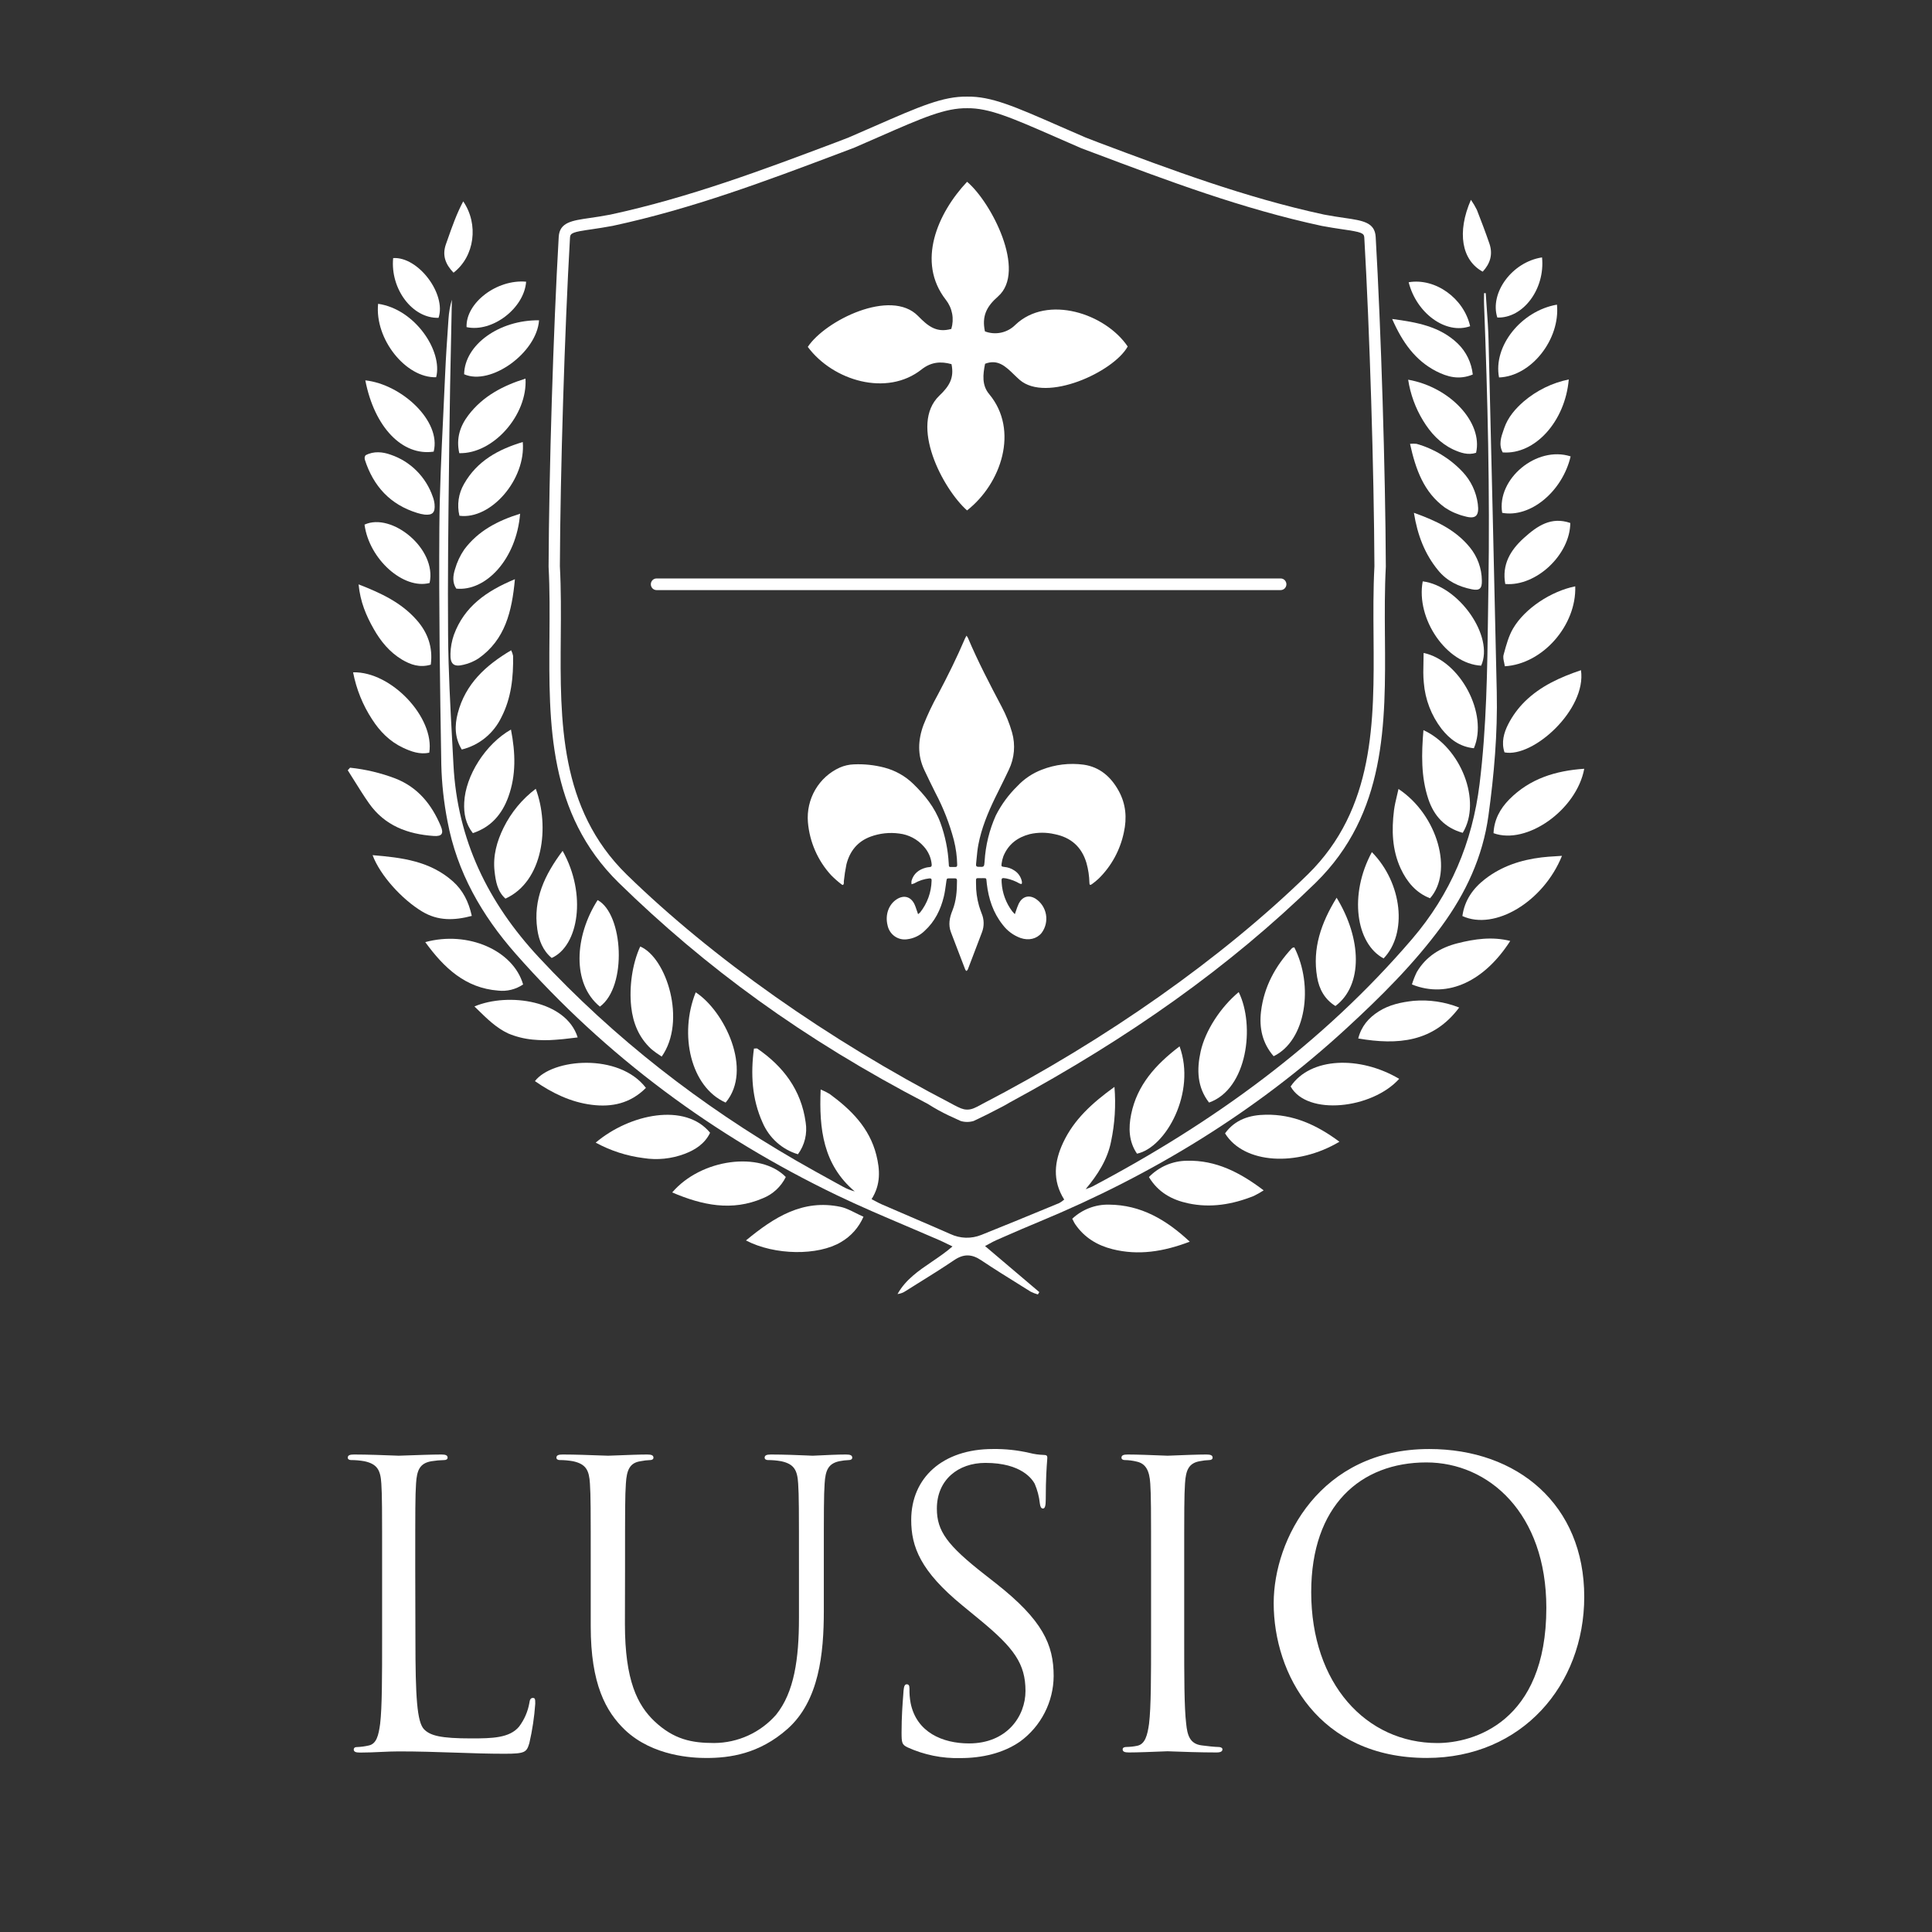 <?xml version="1.0" encoding="UTF-8"?>
<svg xmlns="http://www.w3.org/2000/svg" width="100" height="100" viewBox="0 0 100 100" fill="none">
  <rect x="0" y="0" width="100" height="100" fill="#333333" stroke="none"/>
  <path d="M50.987 18.829C50.877 19.378 50.809 19.939 51.205 20.406C52.755 22.271 51.828 25.031 50.054 26.419C48.808 25.315 47.045 21.982 48.623 20.477C49.146 19.979 49.396 19.554 49.249 18.848C48.684 18.69 48.19 18.741 47.708 19.116C45.908 20.55 43.111 19.705 41.811 17.955C42.71 16.594 46.106 14.907 47.519 16.356C48.041 16.89 48.477 17.239 49.24 17.025C49.317 16.769 49.332 16.499 49.283 16.236C49.234 15.974 49.122 15.728 48.958 15.519C47.423 13.555 48.531 11.03 50.056 9.409C51.302 10.454 53.158 14.031 51.657 15.345C51.049 15.877 50.815 16.375 50.98 17.152C51.248 17.255 51.54 17.277 51.82 17.216C52.101 17.155 52.358 17.013 52.561 16.808C54.215 15.241 57.211 16.223 58.37 17.935C57.633 19.26 54.152 20.852 52.778 19.662C52.674 19.572 52.575 19.475 52.477 19.38C52.05 18.966 51.645 18.573 50.987 18.829Z" fill="white"></path>
  <path d="M56.093 39.58C56.922 39.7 57.504 40.208 57.904 40.937C58.277 41.613 58.337 42.335 58.171 43.084C57.981 43.996 57.527 44.83 56.867 45.477C56.759 45.579 56.643 45.673 56.522 45.76C56.43 45.83 56.388 45.81 56.388 45.69C56.38 45.344 56.329 45 56.235 44.667C55.985 43.823 55.421 43.341 54.583 43.175C54.16 43.078 53.721 43.078 53.298 43.175C52.669 43.339 52.189 43.695 51.934 44.321C51.89 44.443 51.859 44.569 51.843 44.698C51.82 44.842 51.841 44.858 51.98 44.872C52.166 44.888 52.345 44.951 52.501 45.055C52.604 45.12 52.693 45.206 52.761 45.309C52.829 45.411 52.875 45.527 52.896 45.649C52.897 45.685 52.892 45.721 52.883 45.756C52.847 45.754 52.813 45.746 52.779 45.734C52.563 45.608 52.327 45.518 52.082 45.467C51.845 45.426 51.826 45.441 51.845 45.681C51.878 46.223 52.069 46.741 52.394 47.171C52.416 47.199 52.44 47.225 52.47 47.256L52.471 47.257C52.479 47.266 52.488 47.275 52.498 47.285C52.504 47.292 52.511 47.299 52.517 47.306C52.521 47.31 52.525 47.314 52.528 47.318L52.581 47.164C52.625 47.027 52.676 46.893 52.734 46.763C52.919 46.403 53.251 46.305 53.595 46.513C53.737 46.604 53.858 46.724 53.952 46.865C54.045 47.006 54.109 47.165 54.139 47.333C54.168 47.5 54.163 47.672 54.124 47.837C54.085 48.003 54.012 48.158 53.91 48.293C53.658 48.598 53.248 48.694 52.828 48.552C52.457 48.419 52.132 48.178 51.894 47.859C51.403 47.24 51.167 46.517 51.076 45.736C51.07 45.686 51.067 45.644 51.064 45.61C51.057 45.534 51.054 45.494 51.033 45.474C51.01 45.452 50.965 45.452 50.872 45.454C50.844 45.454 50.812 45.455 50.774 45.455C50.756 45.455 50.739 45.455 50.723 45.454C50.714 45.454 50.705 45.454 50.697 45.454C50.61 45.452 50.564 45.451 50.54 45.474C50.514 45.5 50.515 45.555 50.518 45.673C50.518 45.689 50.518 45.706 50.519 45.724C50.514 46.118 50.567 46.511 50.675 46.89C50.717 47.022 50.759 47.152 50.809 47.278C50.941 47.587 50.948 47.937 50.828 48.251C50.586 48.894 50.341 49.536 50.094 50.179C50.075 50.209 50.052 50.236 50.026 50.26C50.019 50.253 50.012 50.246 50.004 50.239C49.987 50.223 49.969 50.207 49.962 50.187C49.833 49.855 49.706 49.521 49.578 49.187C49.461 48.877 49.343 48.568 49.223 48.258C49.072 47.868 49.148 47.492 49.297 47.13C49.498 46.631 49.534 46.107 49.534 45.577C49.534 45.49 49.503 45.463 49.415 45.463H49.152C49.006 45.465 49.005 45.47 48.984 45.609L48.983 45.615C48.979 45.647 48.974 45.678 48.97 45.71C48.965 45.742 48.961 45.773 48.957 45.804C48.929 46.006 48.901 46.208 48.853 46.405C48.688 47.089 48.386 47.7 47.858 48.182C47.611 48.424 47.292 48.577 46.95 48.617C46.723 48.65 46.492 48.593 46.304 48.459C46.117 48.325 45.987 48.123 45.94 47.894C45.803 47.348 46 46.801 46.431 46.536C46.794 46.312 47.147 46.414 47.333 46.802C47.37 46.881 47.398 46.963 47.426 47.046L47.426 47.047C47.432 47.063 47.437 47.08 47.443 47.095C47.45 47.116 47.457 47.137 47.465 47.158C47.478 47.196 47.491 47.233 47.507 47.281L47.519 47.319C47.557 47.291 47.593 47.26 47.626 47.227C47.996 46.761 48.205 46.184 48.219 45.586C48.228 45.49 48.193 45.459 48.1 45.466C47.828 45.496 47.565 45.583 47.327 45.72C47.28 45.74 47.231 45.757 47.18 45.768C47.172 45.71 47.172 45.651 47.18 45.592C47.289 45.213 47.56 45.008 47.922 44.911C47.985 44.895 48.048 44.885 48.112 44.881C48.203 44.876 48.233 44.834 48.225 44.743C48.193 44.395 48.048 44.068 47.813 43.812C47.484 43.437 47.031 43.199 46.539 43.143C46.045 43.076 45.543 43.13 45.074 43.299C44.397 43.544 43.987 44.044 43.811 44.739C43.752 45.027 43.707 45.318 43.677 45.61V45.722C43.659 45.808 43.624 45.83 43.559 45.776C43.365 45.628 43.183 45.467 43.012 45.293C42.325 44.541 41.904 43.577 41.817 42.554C41.77 41.968 41.903 41.381 42.198 40.875C42.493 40.369 42.936 39.969 43.465 39.73C43.698 39.628 43.948 39.571 44.201 39.563C44.73 39.54 45.26 39.596 45.773 39.73C46.338 39.877 46.857 40.169 47.278 40.58C47.867 41.156 48.382 41.79 48.674 42.583C48.922 43.262 49.068 43.975 49.107 44.698C49.111 44.728 49.112 44.759 49.113 44.79C49.111 44.85 49.139 44.876 49.198 44.876C49.225 44.876 49.252 44.876 49.28 44.876C49.335 44.876 49.39 44.876 49.441 44.876C49.518 44.878 49.544 44.844 49.544 44.764C49.536 44.332 49.478 43.902 49.372 43.483C49.149 42.638 48.831 41.822 48.424 41.051C48.227 40.655 48.03 40.256 47.842 39.854C47.481 39.087 47.51 38.306 47.801 37.52C48.015 36.982 48.263 36.458 48.544 35.953C49.049 35.001 49.528 34.035 49.952 33.04C49.963 33.015 49.977 32.99 49.994 32.961C50.004 32.943 50.015 32.923 50.027 32.901C50.053 32.936 50.077 32.973 50.098 33.011C50.616 34.237 51.231 35.413 51.85 36.587C52.074 37.008 52.253 37.453 52.384 37.913C52.567 38.554 52.508 39.242 52.218 39.841C52.052 40.194 51.879 40.543 51.706 40.891L51.705 40.895C51.638 41.028 51.572 41.162 51.506 41.296C51.13 42.073 50.801 42.869 50.639 43.722C50.595 43.951 50.573 44.184 50.551 44.417C50.541 44.522 50.532 44.627 50.52 44.731C50.508 44.829 50.553 44.867 50.647 44.867L50.654 44.867C50.796 44.872 50.868 44.875 50.907 44.84C50.946 44.805 50.951 44.732 50.963 44.585L50.963 44.582C51.011 43.763 51.208 42.959 51.542 42.212C51.828 41.647 52.203 41.134 52.654 40.694C53.008 40.315 53.443 40.023 53.925 39.839C54.615 39.57 55.36 39.481 56.093 39.58Z" fill="white"></path>
  <path d="M66.287 30.543H33.983C33.904 30.543 33.829 30.511 33.773 30.455C33.718 30.398 33.687 30.322 33.687 30.242C33.687 30.162 33.718 30.085 33.773 30.029C33.829 29.972 33.904 29.941 33.983 29.941H66.287C66.366 29.941 66.441 29.972 66.497 30.029C66.552 30.085 66.584 30.162 66.584 30.242C66.584 30.322 66.552 30.398 66.497 30.455C66.441 30.511 66.366 30.543 66.287 30.543Z" fill="white"></path>
  <path fill-rule="evenodd" clip-rule="evenodd" d="M49.119 57.744L49.726 58.023C49.945 58.088 50.179 58.088 50.398 58.021L51.096 57.684C51.224 57.616 51.365 57.544 51.506 57.472L51.508 57.472C51.781 57.333 52.057 57.193 52.251 57.071C58.467 53.704 63.625 50.055 68.1 45.69C71.755 42.102 71.719 37.453 71.684 32.956L71.683 32.912C71.675 31.726 71.667 30.503 71.73 29.333V29.315C71.709 24.397 71.483 17.064 71.205 12.261C71.161 11.509 70.54 11.418 69.601 11.281L69.6 11.281C69.29 11.236 68.941 11.184 68.533 11.107C64.455 10.227 60.618 8.787 56.904 7.393L56.819 7.36L56.194 7.119C55.84 6.967 55.51 6.822 55.199 6.686C55.081 6.635 54.965 6.584 54.852 6.535C52.492 5.501 51.304 4.981 50.061 5.001C48.816 4.982 47.621 5.501 45.26 6.535C44.852 6.714 44.406 6.908 43.918 7.119L43.292 7.36C39.556 8.768 35.693 10.223 31.592 11.108C31.183 11.187 30.833 11.239 30.525 11.283C29.584 11.419 28.963 11.511 28.919 12.263C28.641 17.067 28.416 24.399 28.395 29.317V29.336C28.459 30.52 28.449 31.76 28.44 32.96C28.405 37.455 28.37 42.105 32.026 45.692C36.498 50.059 41.542 53.774 48.03 57.142C48.38 57.366 48.744 57.567 49.119 57.744ZM50.091 57.433H50.06V57.432H50.028C49.828 57.425 49.661 57.34 49.41 57.212L49.391 57.202C49.372 57.192 49.354 57.183 49.334 57.173L49.305 57.155C42.864 53.818 36.868 49.589 32.431 45.261C28.957 41.85 28.991 37.332 29.025 32.961C29.035 31.756 29.044 30.514 28.979 29.309C29.002 24.399 29.227 17.087 29.503 12.296C29.517 12.062 29.648 12.006 30.607 11.871L30.666 11.862C30.954 11.819 31.306 11.767 31.711 11.691C35.831 10.807 39.69 9.352 43.421 7.945L43.499 7.916L44.132 7.675H44.144C44.636 7.463 45.084 7.266 45.496 7.085C47.78 6.083 48.925 5.585 50.065 5.601C51.185 5.587 52.34 6.085 54.623 7.085C55.034 7.266 55.483 7.463 55.974 7.675L56.618 7.916L56.708 7.95C60.437 9.354 64.298 10.808 68.415 11.693C68.814 11.768 69.165 11.821 69.453 11.864L69.513 11.873C70.469 12.011 70.603 12.063 70.616 12.297C70.893 17.088 71.118 24.4 71.14 29.31C71.076 30.511 71.085 31.757 71.095 32.962V32.967C71.128 37.335 71.162 41.853 67.69 45.261C63.252 49.59 57.26 53.814 50.815 57.156L50.785 57.174C50.502 57.327 50.314 57.426 50.091 57.433Z" fill="white"></path>
  <path d="M76.952 15.914C76.934 15.667 76.917 15.419 76.901 15.172L76.815 15.173C76.815 15.238 76.814 15.304 76.813 15.369C76.811 15.499 76.81 15.63 76.815 15.76C77.002 20.602 77.119 25.444 77.041 30.289C77.033 30.769 77.027 31.25 77.021 31.731C76.983 34.687 76.944 37.644 76.582 40.584C76.21 43.605 75.074 46.286 73.093 48.599C68.438 54.035 62.779 58.12 56.529 61.42C56.419 61.47 56.307 61.514 56.193 61.551C56.814 60.808 57.319 60.029 57.507 59.09C57.704 58.16 57.763 57.205 57.684 56.257C56.533 57.091 55.587 57.944 55.025 59.149C54.575 60.11 54.458 61.099 55.083 62.09C55.004 62.159 54.918 62.219 54.827 62.27C54.646 62.344 54.465 62.419 54.284 62.494C53.122 62.974 51.961 63.453 50.796 63.918C50.54 64.022 50.266 64.071 49.99 64.064C49.715 64.056 49.444 63.991 49.193 63.874C48.499 63.568 47.801 63.268 47.104 62.969L47.103 62.968L47.1 62.967C46.607 62.755 46.114 62.544 45.623 62.33C45.505 62.278 45.391 62.216 45.276 62.154C45.222 62.125 45.168 62.096 45.113 62.067C45.594 61.309 45.551 60.544 45.357 59.777C45.002 58.374 44.048 57.434 42.942 56.623C42.793 56.534 42.638 56.457 42.477 56.392C42.39 58.443 42.608 60.286 44.241 61.668C44.028 61.611 43.821 61.529 43.627 61.421C43.468 61.333 43.309 61.245 43.149 61.158C42.498 60.799 41.847 60.441 41.204 60.069C36.269 57.213 31.801 53.755 27.888 49.549C25.267 46.731 23.673 43.484 23.471 39.586C23.45 39.185 23.428 38.784 23.407 38.384C23.307 36.555 23.208 34.726 23.193 32.897C23.169 30.016 23.204 27.134 23.239 24.253V24.25C23.246 23.651 23.253 23.05 23.26 22.45C23.279 20.807 23.313 19.164 23.348 17.52C23.362 16.851 23.376 16.181 23.389 15.512C23.295 15.833 23.236 16.164 23.215 16.499L23.207 16.613C23.142 17.554 23.077 18.495 23.037 19.439C23.007 20.153 22.973 20.868 22.938 21.582C22.846 23.499 22.754 25.415 22.741 27.332C22.714 31.417 22.772 35.507 22.842 39.587C22.866 40.568 22.974 41.545 23.162 42.508C23.655 45.142 24.935 47.372 26.684 49.36C31.377 54.693 36.96 58.801 43.3 61.856C44.496 62.431 45.716 62.95 46.938 63.469C47.498 63.707 48.059 63.946 48.618 64.189C48.754 64.249 48.889 64.315 49.04 64.389C49.122 64.428 49.208 64.47 49.301 64.515C48.961 64.813 48.593 65.063 48.232 65.308C47.542 65.777 46.873 66.232 46.456 66.979C46.607 66.962 46.752 66.908 46.879 66.822C47.094 66.687 47.309 66.552 47.523 66.418L47.524 66.418C48.152 66.027 48.779 65.636 49.391 65.222C49.879 64.892 50.302 64.905 50.785 65.23C51.46 65.682 52.149 66.11 52.838 66.538L52.846 66.543L52.847 66.544C53.016 66.649 53.185 66.755 53.354 66.86C53.472 66.918 53.595 66.965 53.721 67L53.795 66.879L50.986 64.496C51.071 64.451 51.147 64.409 51.216 64.371C51.345 64.3 51.455 64.24 51.568 64.191C51.68 64.142 51.792 64.093 51.904 64.044L51.91 64.041C52.541 63.765 53.173 63.489 53.811 63.227C59.659 60.804 64.997 57.548 69.687 53.232C71.463 51.598 73.179 49.9 74.617 47.94C75.87 46.231 76.749 44.346 77.041 42.222C77.333 40.099 77.52 37.965 77.472 35.817C77.338 29.748 77.196 23.678 77.047 17.609C77.034 17.044 76.993 16.479 76.952 15.914Z" fill="white"></path>
  <path d="M55.499 63.082C56.019 62.595 56.706 62.333 57.412 62.352C59.038 62.367 60.344 63.112 61.582 64.269C60.214 64.79 58.92 64.992 57.581 64.657C56.791 64.458 56.12 64.055 55.647 63.357C55.616 63.311 55.59 63.26 55.559 63.197C55.541 63.163 55.522 63.125 55.499 63.082Z" fill="white"></path>
  <path d="M43.534 64.287C44.048 63.989 44.455 63.53 44.693 62.978C44.549 62.915 44.414 62.847 44.284 62.782C44.015 62.647 43.766 62.522 43.503 62.466C41.548 62.055 40.061 63.008 38.611 64.205C40.096 64.983 42.348 65.002 43.534 64.287Z" fill="white"></path>
  <path d="M40.673 60.922C40.424 61.424 40.002 61.815 39.487 62.021C37.883 62.712 36.345 62.383 34.793 61.721C36.287 59.973 39.355 59.572 40.673 60.922Z" fill="white"></path>
  <path d="M61.448 60.08C60.704 60.083 59.992 60.387 59.468 60.924C59.947 61.717 60.656 62.103 61.494 62.283C62.666 62.536 63.795 62.342 64.894 61.903C65.071 61.817 65.242 61.72 65.407 61.613C64.182 60.682 62.937 60.045 61.448 60.08Z" fill="white"></path>
  <path d="M69.328 59.096C67.138 60.403 64.389 60.249 63.408 58.663C63.928 57.939 64.699 57.708 65.514 57.698C66.917 57.671 68.144 58.211 69.328 59.096Z" fill="white"></path>
  <path d="M36.754 58.632C35.473 57.06 32.599 57.649 30.833 59.142C31.6 59.56 32.436 59.831 33.299 59.941C34.017 60.056 34.752 59.981 35.433 59.725C35.99 59.514 36.482 59.198 36.754 58.632Z" fill="white"></path>
  <path d="M41.301 59.744C40.897 59.623 40.523 59.414 40.207 59.131C39.891 58.848 39.639 58.497 39.471 58.105C38.916 56.876 38.85 55.584 39.024 54.273C39.058 54.273 39.087 54.271 39.112 54.269C39.151 54.265 39.178 54.263 39.196 54.273C40.544 55.198 41.471 56.417 41.701 58.093C41.747 58.381 41.736 58.676 41.667 58.959C41.598 59.243 41.474 59.51 41.301 59.744Z" fill="white"></path>
  <path d="M37.559 57.069C35.749 56.267 35.135 53.541 36.01 51.363C37.487 52.32 38.987 55.375 37.559 57.069Z" fill="white"></path>
  <path d="M64.115 51.351C64.966 53.073 64.572 56.367 62.58 57.068C61.961 56.273 61.939 55.36 62.145 54.426C62.385 53.344 63.179 52.13 64.115 51.351Z" fill="white"></path>
  <path d="M76.869 45.498C76.24 45.985 75.805 46.601 75.693 47.414C77.367 48.184 79.887 46.677 80.848 44.298C80.728 44.307 80.612 44.314 80.499 44.321C80.253 44.336 80.02 44.35 79.789 44.379C78.727 44.509 77.731 44.831 76.869 45.498Z" fill="white"></path>
  <path d="M72.386 40.837C74.424 42.189 75.231 45.122 74.02 46.494C73.293 46.214 72.823 45.65 72.499 44.955C72.055 43.991 72.025 42.972 72.153 41.942C72.185 41.69 72.244 41.442 72.305 41.186C72.332 41.072 72.36 40.956 72.386 40.837Z" fill="white"></path>
  <path d="M26.162 46.512C28.125 45.621 28.456 42.771 27.731 40.828C27.027 41.358 26.457 42.049 26.064 42.844C25.716 43.553 25.508 44.299 25.598 45.096C25.657 45.616 25.745 46.141 26.162 46.512Z" fill="white"></path>
  <path d="M24.42 47.407C23.507 47.648 22.67 47.672 21.855 47.183C20.811 46.558 19.675 45.31 19.285 44.263C20.803 44.389 22.257 44.564 23.448 45.625C23.957 46.084 24.255 46.662 24.42 47.407Z" fill="white"></path>
  <path d="M58.851 59.714C60.343 59.399 61.925 56.546 61.054 54.159C59.818 55.101 58.856 56.158 58.548 57.679C58.406 58.376 58.421 59.089 58.851 59.714Z" fill="white"></path>
  <path d="M33.433 56.309C32.626 57.116 31.669 57.316 30.632 57.185C29.548 57.049 28.585 56.582 27.688 55.959C28.581 54.79 32.041 54.482 33.433 56.309Z" fill="white"></path>
  <path d="M77.874 38.943C79.359 39.234 82.128 36.722 81.831 34.689C80.753 35.055 79.742 35.507 78.925 36.311C78.581 36.651 78.292 37.044 78.069 37.477C77.84 37.922 77.698 38.428 77.874 38.943Z" fill="white"></path>
  <path d="M26.457 33.659C26.503 33.749 26.537 33.846 26.557 33.945C26.576 35.046 26.467 36.124 25.955 37.12C25.756 37.536 25.468 37.902 25.113 38.192C24.758 38.481 24.344 38.687 23.901 38.795C23.529 38.183 23.529 37.549 23.693 36.92C24.089 35.397 25.143 34.437 26.457 33.659Z" fill="white"></path>
  <path d="M34.249 54.688C35.548 52.856 34.501 49.566 33.138 48.991C32.73 49.877 32.558 51.073 32.671 52.11C32.763 52.959 33.072 53.701 33.695 54.285C33.87 54.432 34.055 54.566 34.249 54.688Z" fill="white"></path>
  <path d="M26.447 37.762C26.684 38.973 26.718 40.121 26.312 41.244C25.986 42.141 25.42 42.811 24.474 43.122C24.098 42.64 24 42.103 24.028 41.539C24.09 40.153 25.13 38.508 26.447 37.762Z" fill="white"></path>
  <path d="M66.803 56.236C67.827 54.714 70.389 54.637 72.421 55.841C71.015 57.401 67.657 57.768 66.803 56.236Z" fill="white"></path>
  <path d="M77.305 43.125C77.335 42.429 77.647 41.854 78.121 41.376C79.188 40.298 80.523 39.891 82 39.791C81.606 41.921 79.022 43.752 77.305 43.125Z" fill="white"></path>
  <path d="M65.27 52.357C65.171 53.197 65.332 53.988 65.924 54.67C67.601 53.855 68.005 51.03 66.993 49.034C66.98 49.039 66.966 49.042 66.951 49.045C66.922 49.051 66.891 49.057 66.874 49.075C66.01 50.002 65.423 51.078 65.27 52.357Z" fill="white"></path>
  <path d="M18.276 34.799C20.257 34.746 22.51 37.152 22.218 38.96C21.729 39.064 21.278 38.901 20.844 38.695C20.171 38.376 19.659 37.857 19.26 37.233C18.777 36.496 18.443 35.668 18.276 34.799Z" fill="white"></path>
  <path d="M74.615 37.726C75.038 38.259 75.55 38.652 76.288 38.729C77.051 36.953 75.57 34.181 73.686 33.798C73.686 33.958 73.682 34.118 73.678 34.277C73.669 34.631 73.66 34.984 73.696 35.333C73.765 36.205 74.085 37.037 74.615 37.726Z" fill="white"></path>
  <path d="M18.119 39.736C18.919 39.819 19.705 40.006 20.459 40.292C21.621 40.745 22.34 41.629 22.813 42.755C22.978 43.147 22.875 43.299 22.447 43.269C21.104 43.176 19.917 42.74 19.101 41.581C18.832 41.199 18.584 40.8 18.335 40.402C18.224 40.224 18.113 40.046 18 39.869L18.119 39.736Z" fill="white"></path>
  <path d="M73.931 41.362C74.225 42.237 74.784 42.848 75.71 43.107C76.706 41.481 75.628 38.683 73.677 37.792C73.576 39.011 73.544 40.202 73.931 41.362Z" fill="white"></path>
  <path d="M81.534 30.348C81.603 32.364 79.858 34.365 77.891 34.486C77.883 34.425 77.869 34.36 77.854 34.296C77.822 34.153 77.79 34.009 77.828 33.884L77.846 33.817C77.967 33.373 78.092 32.913 78.32 32.525C78.93 31.488 80.285 30.601 81.534 30.348Z" fill="white"></path>
  <path d="M27.076 50.955C26.564 49.19 24.219 48.162 22.012 48.764C22.985 50.103 24.091 51.142 25.784 51.273C26.238 51.325 26.696 51.212 27.076 50.955Z" fill="white"></path>
  <path d="M29.121 44.04C30.38 46.282 29.951 48.958 28.555 49.584C28.099 49.203 27.893 48.678 27.81 48.097C27.59 46.554 28.186 45.287 29.121 44.04Z" fill="white"></path>
  <path d="M76.664 34.455C74.873 34.361 73.277 32.033 73.64 30.091C75.514 30.325 77.348 32.941 76.664 34.455Z" fill="white"></path>
  <path d="M71.008 44.105C72.587 45.71 72.861 48.312 71.615 49.608C70.18 48.842 69.813 46.306 71.008 44.105Z" fill="white"></path>
  <path d="M31.051 52.102C29.598 50.916 29.731 48.468 30.933 46.588C32.263 47.303 32.475 51.064 31.051 52.102Z" fill="white"></path>
  <path d="M73.081 50.955C73.148 50.733 73.234 50.517 73.336 50.309C73.817 49.497 74.561 49.046 75.443 48.823C76.325 48.6 77.238 48.468 78.169 48.703C76.869 50.736 74.97 51.717 73.081 50.955Z" fill="white"></path>
  <path d="M69.122 52.071C70.561 50.99 70.479 48.581 69.183 46.466C68.376 47.779 67.923 49.091 68.173 50.57C68.274 51.192 68.568 51.731 69.122 52.071Z" fill="white"></path>
  <path d="M18.56 30.247C19.745 30.706 20.772 31.195 21.557 32.082C22.139 32.735 22.416 33.503 22.297 34.403C21.72 34.573 21.252 34.403 20.81 34.143C20.168 33.759 19.705 33.196 19.34 32.549C18.957 31.871 18.65 31.169 18.56 30.247Z" fill="white"></path>
  <path d="M24.773 34.077C26.14 33.113 26.497 31.666 26.652 29.979C25.166 30.596 24.032 31.396 23.494 32.858C23.384 33.173 23.324 33.502 23.316 33.836C23.296 34.376 23.49 34.535 23.992 34.408C24.269 34.346 24.534 34.233 24.773 34.077Z" fill="white"></path>
  <path d="M70.302 53.751C70.464 53.114 70.842 52.684 71.355 52.355C71.908 52.002 72.53 51.873 73.165 51.803C73.968 51.735 74.776 51.853 75.527 52.15C74.185 53.947 72.349 54.102 70.302 53.751Z" fill="white"></path>
  <path d="M29.519 53.742C29.642 53.727 29.768 53.712 29.9 53.697C29.307 51.788 26.328 51.351 24.557 52.093C24.608 52.142 24.658 52.191 24.708 52.241C25.202 52.726 25.69 53.205 26.307 53.493C26.709 53.661 27.133 53.767 27.566 53.809C27.96 53.848 28.357 53.851 28.751 53.818C29.002 53.804 29.251 53.774 29.519 53.742Z" fill="white"></path>
  <path d="M23.78 26.695C23.645 26.136 23.73 25.545 24.018 25.049C24.698 23.852 25.796 23.26 27.058 22.879C27.227 24.805 25.413 26.912 23.78 26.695Z" fill="white"></path>
  <path d="M76.076 28.327C75.337 27.424 74.339 26.955 73.183 26.542C73.372 27.711 73.749 28.682 74.438 29.52C74.891 30.077 75.504 30.366 76.185 30.503C76.582 30.583 76.713 30.462 76.701 30.049C76.694 29.419 76.473 28.811 76.076 28.327Z" fill="white"></path>
  <path d="M72.886 19.653C75.066 20.036 76.763 21.88 76.401 23.437C75.986 23.572 75.593 23.437 75.215 23.264C74.536 22.942 74.045 22.408 73.657 21.768C73.264 21.123 73.001 20.404 72.886 19.653Z" fill="white"></path>
  <path d="M23.552 29.46C23.446 29.791 23.404 30.154 23.617 30.467C25.132 30.62 26.728 28.962 26.921 26.589C25.769 26.951 24.753 27.469 24.026 28.447C23.815 28.756 23.655 29.098 23.552 29.46Z" fill="white"></path>
  <path d="M23.772 23.456C23.602 22.687 23.814 22.052 24.247 21.485C25.002 20.497 26.038 19.961 27.2 19.597C27.312 21.483 25.528 23.5 23.772 23.456Z" fill="white"></path>
  <path d="M73.32 22.973C73.208 22.961 73.095 22.961 72.983 22.973C73.275 24.299 73.697 25.486 74.796 26.278C75.106 26.483 75.449 26.633 75.809 26.721C76.389 26.888 76.573 26.699 76.491 26.08C76.408 25.459 76.134 24.88 75.707 24.427C75.055 23.732 74.23 23.23 73.32 22.973Z" fill="white"></path>
  <path d="M81.199 19.64C81.013 21.817 79.448 23.54 77.781 23.417C77.558 23.013 77.698 22.614 77.834 22.228L77.85 22.182C77.853 22.172 77.857 22.163 77.86 22.153C78.055 21.592 78.434 21.157 78.873 20.775C79.543 20.206 80.343 19.816 81.199 19.64Z" fill="white"></path>
  <path d="M18.909 19.687C20.781 19.891 22.851 21.788 22.447 23.376C20.833 23.617 19.38 22.118 18.909 19.687Z" fill="white"></path>
  <path d="M18.922 23.564C19.338 23.341 19.802 23.383 20.226 23.537C20.727 23.707 21.184 23.99 21.56 24.366C21.937 24.742 22.224 25.201 22.399 25.707C22.447 25.831 22.478 25.961 22.492 26.094C22.533 26.527 22.389 26.677 21.974 26.635C21.843 26.618 21.715 26.589 21.59 26.548C20.203 26.12 19.327 25.174 18.883 23.789C18.873 23.746 18.872 23.701 18.877 23.657C18.888 23.624 18.903 23.593 18.922 23.564Z" fill="white"></path>
  <path d="M78.874 27.848C78.173 28.482 77.732 29.226 77.912 30.227C79.515 30.361 81.267 28.709 81.278 27.069C80.289 26.728 79.574 27.215 78.874 27.848Z" fill="white"></path>
  <path d="M81.296 23.623C80.862 25.456 79.202 26.814 77.753 26.544C77.461 24.793 79.534 23.054 81.296 23.623Z" fill="white"></path>
  <path d="M18.868 27.154C20.268 26.507 22.625 28.404 22.236 30.175C20.884 30.529 19.104 28.945 18.868 27.154Z" fill="white"></path>
  <path d="M76.231 19.384C75.52 19.681 74.909 19.505 74.335 19.213C73.25 18.653 72.585 17.713 72.058 16.51C73.349 16.682 74.519 16.892 75.445 17.774C75.887 18.199 76.165 18.77 76.231 19.384Z" fill="white"></path>
  <path d="M77.59 19.537C77.276 17.909 78.743 16.088 80.588 15.768C80.763 17.562 79.258 19.478 77.59 19.537Z" fill="white"></path>
  <path d="M19.571 15.725C21.489 16.001 22.925 18.18 22.575 19.526C21.006 19.572 19.387 17.55 19.571 15.725Z" fill="white"></path>
  <path d="M24.023 19.371C24.051 17.843 25.84 16.556 27.901 16.578C27.785 18.26 25.395 19.981 24.023 19.371Z" fill="white"></path>
  <path d="M79.816 13.323C79.98 14.966 78.833 16.482 77.501 16.436C77.094 15.16 78.264 13.56 79.816 13.323Z" fill="white"></path>
  <path d="M22.699 16.45C21.347 16.493 20.196 14.955 20.35 13.358C21.651 13.275 23.11 15.222 22.699 16.45Z" fill="white"></path>
  <path d="M76.094 16.885C74.838 17.329 73.319 16.218 72.912 14.609C74.281 14.377 75.764 15.424 76.094 16.885Z" fill="white"></path>
  <path d="M24.149 16.932C24.103 15.677 25.715 14.445 27.232 14.581C27.134 15.956 25.479 17.22 24.149 16.932Z" fill="white"></path>
  <path d="M23.474 14.114C23.049 13.673 22.881 13.21 23.08 12.644C23.112 12.554 23.143 12.464 23.175 12.375C23.406 11.718 23.637 11.06 23.976 10.423C24.787 11.605 24.569 13.273 23.474 14.114Z" fill="white"></path>
  <path d="M76.442 10.86C76.352 10.68 76.25 10.508 76.135 10.343C75.399 12.022 75.655 13.474 76.745 14.061C77.133 13.644 77.282 13.162 77.091 12.606C76.889 12.02 76.669 11.439 76.442 10.86Z" fill="white"></path>
  <path d="M21.952 89.512C21.583 89.136 21.502 87.832 21.502 84.833L21.493 81.202C21.493 78.016 21.493 77.448 21.534 76.795C21.575 76.081 21.738 75.735 22.331 75.633C22.554 75.597 22.779 75.577 23.005 75.572C23.086 75.572 23.168 75.532 23.168 75.45C23.168 75.326 23.066 75.285 22.842 75.285C22.407 75.285 21.532 75.316 21.023 75.334L21.02 75.334L21.017 75.334C20.81 75.341 20.665 75.347 20.636 75.347C20.611 75.347 20.512 75.343 20.364 75.337H20.362C19.914 75.32 19.017 75.285 18.328 75.285C18.104 75.285 18 75.326 18 75.45C18 75.532 18.084 75.572 18.165 75.572C18.398 75.572 18.63 75.592 18.86 75.633C19.534 75.778 19.697 76.101 19.738 76.795C19.778 77.448 19.778 78.02 19.778 81.202V84.799C19.778 86.756 19.778 88.367 19.676 89.224C19.595 89.816 19.491 90.265 19.084 90.347C18.883 90.393 18.678 90.421 18.473 90.428C18.35 90.428 18.31 90.489 18.31 90.55C18.31 90.672 18.412 90.713 18.636 90.713C19.03 90.713 19.385 90.696 19.725 90.68L19.727 90.68C20.038 90.666 20.335 90.652 20.638 90.652C21.658 90.652 22.613 90.684 23.54 90.715C24.412 90.745 25.26 90.774 26.111 90.774C27.195 90.774 27.256 90.692 27.399 90.224C27.554 89.555 27.656 88.875 27.704 88.19C27.704 87.966 27.704 87.885 27.582 87.885C27.46 87.885 27.419 87.987 27.399 88.149C27.32 88.592 27.138 89.011 26.867 89.37C26.376 89.96 25.478 89.98 24.396 89.98C22.809 89.98 22.278 89.838 21.952 89.512Z" fill="white"></path>
  <path d="M32.346 84.058C32.346 86.996 33 88.259 33.878 89.095C34.88 90.035 35.799 90.218 36.964 90.218C37.572 90.215 38.172 90.083 38.725 89.831C39.277 89.579 39.77 89.212 40.17 88.755C41.11 87.592 41.354 85.859 41.354 83.757V81.202C41.354 78.02 41.354 77.448 41.313 76.795C41.272 76.101 41.109 75.778 40.435 75.633C40.206 75.592 39.974 75.572 39.741 75.572C39.659 75.572 39.578 75.532 39.578 75.45C39.578 75.326 39.68 75.285 39.904 75.285C40.574 75.285 41.348 75.318 41.769 75.335C41.839 75.338 41.9 75.341 41.949 75.343C42.008 75.345 42.05 75.347 42.069 75.347C42.109 75.347 42.233 75.341 42.402 75.332L42.404 75.332L42.407 75.332C42.779 75.314 43.367 75.285 43.784 75.285C44.01 75.285 44.112 75.326 44.112 75.45C44.112 75.532 44.031 75.572 43.949 75.572C43.777 75.578 43.606 75.599 43.438 75.633C42.886 75.755 42.723 76.081 42.682 76.795C42.641 77.448 42.641 78.016 42.641 81.201V83.385C42.641 85.588 42.397 88.035 40.761 89.488C39.292 90.79 37.761 90.993 36.561 90.993C35.866 90.993 33.803 90.912 32.352 89.545C31.352 88.587 30.576 87.159 30.576 84.18V81.202C30.576 78.02 30.576 77.448 30.535 76.795C30.495 76.101 30.332 75.778 29.658 75.633C29.428 75.592 29.196 75.572 28.963 75.572C28.881 75.572 28.8 75.532 28.8 75.45C28.8 75.326 28.902 75.285 29.126 75.285C29.759 75.285 30.549 75.315 31.038 75.333L31.041 75.333H31.043C31.26 75.341 31.418 75.347 31.474 75.347C31.539 75.347 31.735 75.339 31.987 75.329C32.448 75.311 33.101 75.285 33.497 75.285C33.721 75.285 33.823 75.326 33.823 75.45C33.823 75.532 33.742 75.572 33.66 75.572C33.489 75.578 33.319 75.599 33.151 75.633C32.599 75.715 32.436 76.081 32.395 76.795C32.352 77.448 32.352 78.016 32.352 81.202L32.346 84.058Z" fill="white"></path>
  <path d="M46.665 89.667C46.665 90.218 46.687 90.3 46.972 90.442C47.832 90.834 48.771 91.024 49.716 90.998C50.82 90.998 51.922 90.751 52.8 90.141C53.334 89.751 53.77 89.242 54.071 88.653C54.373 88.065 54.533 87.415 54.537 86.754C54.537 85.122 53.965 83.857 51.555 81.96L50.983 81.511C49.023 79.981 48.492 79.247 48.492 78.085C48.492 76.596 49.594 75.719 51.003 75.719C52.883 75.719 53.433 76.575 53.556 76.799C53.695 77.123 53.785 77.466 53.822 77.816C53.843 77.979 53.884 78.081 53.986 78.081C54.087 78.081 54.128 77.938 54.128 77.611C54.128 76.523 54.178 75.876 54.2 75.597C54.206 75.521 54.209 75.473 54.209 75.45C54.209 75.347 54.169 75.306 54.006 75.306C53.764 75.298 53.525 75.264 53.291 75.204C52.668 75.06 52.031 74.992 51.392 75.001C48.793 75.001 47.164 76.49 47.164 78.673C47.164 80.06 47.646 81.324 49.812 83.098L50.73 83.853C52.486 85.301 53.079 86.117 53.079 87.525C53.079 88.831 52.12 90.239 50.158 90.239C48.789 90.239 47.443 89.667 47.135 88.157C47.088 87.909 47.068 87.656 47.074 87.403C47.074 87.24 47.033 87.179 46.931 87.179C46.83 87.179 46.789 87.281 46.768 87.504C46.764 87.573 46.757 87.662 46.749 87.769C46.717 88.18 46.665 88.859 46.665 89.667Z" fill="white"></path>
  <path d="M59.579 81.202C59.579 78.02 59.579 77.448 59.538 76.795C59.497 76.101 59.292 75.755 58.844 75.654C58.636 75.602 58.424 75.574 58.21 75.572C58.129 75.572 58.047 75.532 58.047 75.45C58.047 75.326 58.149 75.285 58.373 75.285C58.858 75.285 59.662 75.317 60.112 75.335C60.287 75.342 60.408 75.347 60.437 75.347C60.466 75.347 60.595 75.341 60.779 75.334C61.228 75.316 62.003 75.285 62.437 75.285C62.663 75.285 62.765 75.326 62.765 75.45C62.765 75.532 62.683 75.572 62.602 75.572C62.43 75.578 62.259 75.599 62.09 75.633C61.538 75.735 61.376 76.081 61.335 76.795C61.294 77.448 61.294 78.016 61.294 81.2V84.793C61.294 86.75 61.294 88.361 61.396 89.217C61.457 89.809 61.579 90.259 62.192 90.34C62.477 90.381 62.907 90.422 63.029 90.422C63.213 90.422 63.274 90.483 63.274 90.544C63.274 90.645 63.193 90.707 62.968 90.707C62.106 90.707 61.134 90.671 60.684 90.654C60.548 90.649 60.46 90.645 60.437 90.645C60.407 90.645 60.278 90.651 60.095 90.658C59.645 90.676 58.87 90.707 58.434 90.707C58.21 90.707 58.108 90.666 58.108 90.544C58.108 90.483 58.149 90.422 58.332 90.422C58.511 90.418 58.689 90.398 58.864 90.361C59.271 90.279 59.394 89.809 59.475 89.217C59.579 88.361 59.579 86.75 59.579 84.793V81.202Z" fill="white"></path>
  <path fill-rule="evenodd" clip-rule="evenodd" d="M73.974 75.001C68.336 75.001 65.926 79.672 65.926 82.976C65.926 86.648 68.254 90.993 73.852 90.991C78.773 90.991 82 87.219 82 82.65C82 77.898 78.568 75.001 73.974 75.001ZM73.83 75.695C77.056 75.695 80.038 78.325 80.038 83.222C80.038 89.162 76.24 90.218 74.402 90.22C70.719 90.22 67.868 87.16 67.868 82.408C67.868 77.932 70.42 75.695 73.83 75.695Z" fill="white"></path>
</svg>
